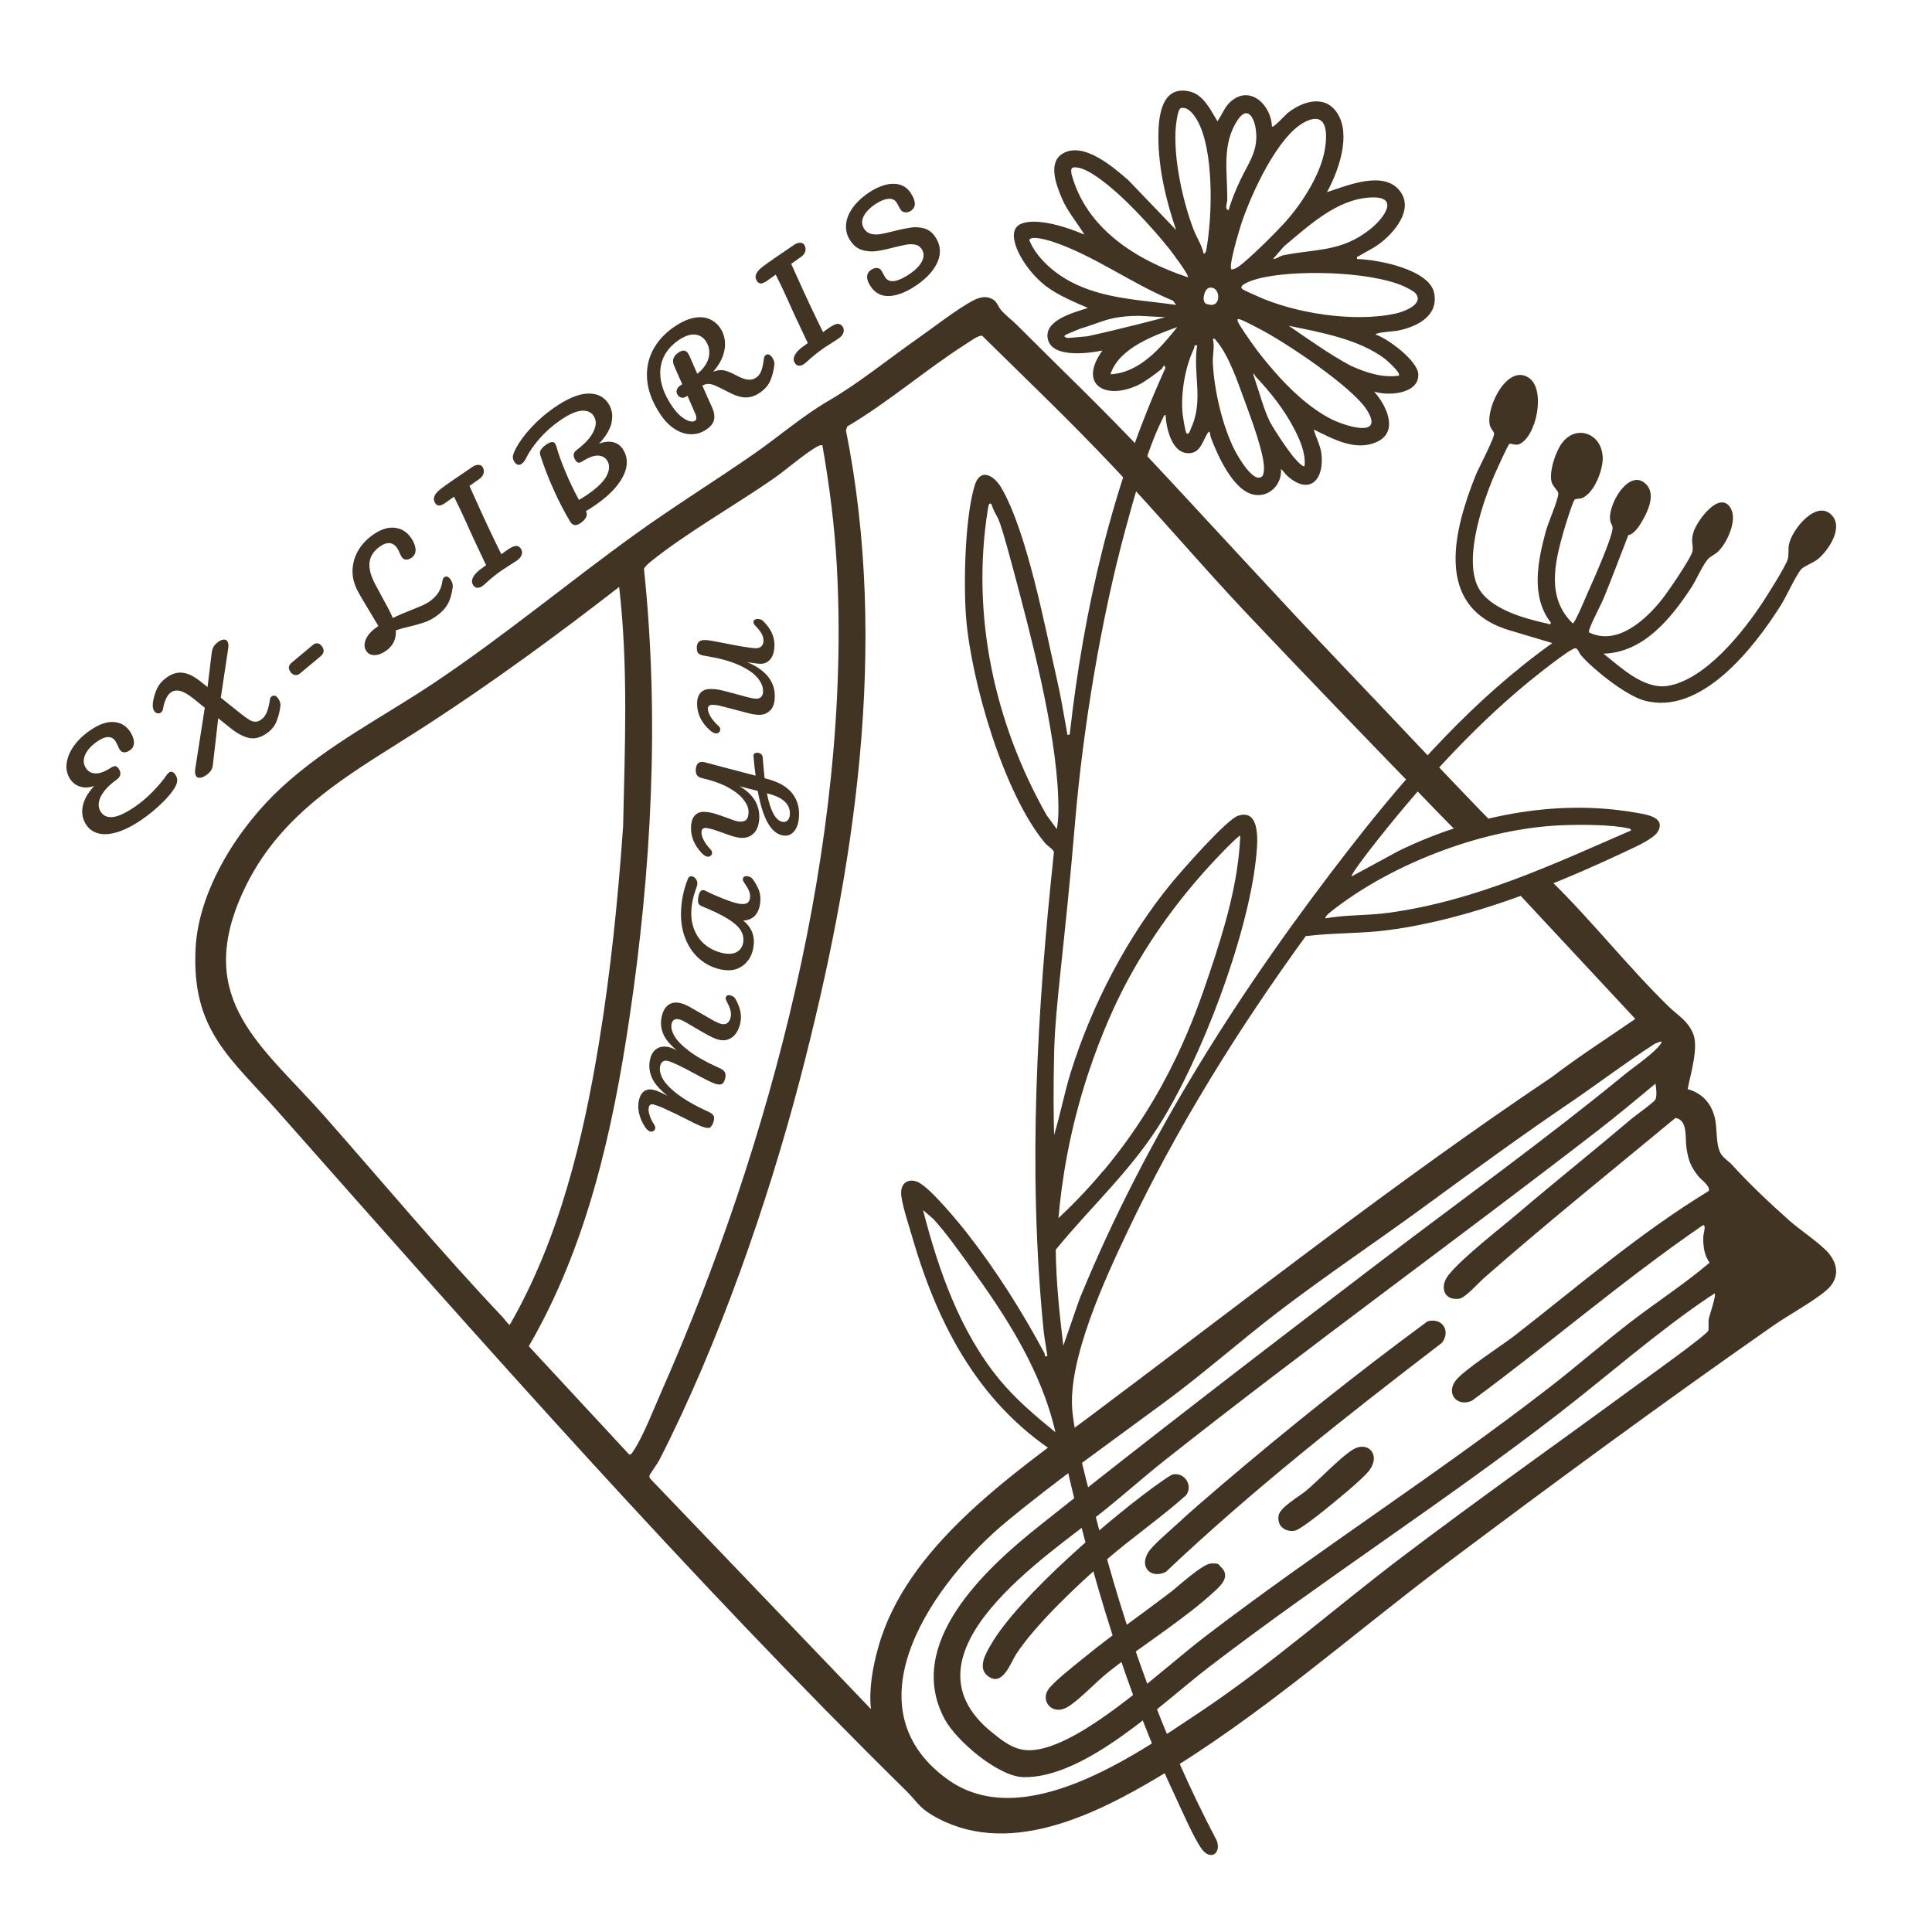 <?xml version="1.0" encoding="UTF-8"?>
<svg xmlns="http://www.w3.org/2000/svg" xmlns:xlink="http://www.w3.org/1999/xlink" version="1.1" viewBox="0 0 2100 2100" fill="#423422">
  <!-- Generator: Adobe Illustrator 29.4.0, SVG Export Plug-In . SVG Version: 2.1.0 Build 152)  -->
  <g id="TEXT2">
    <g>
      <g>
        <path d="M1105.6,353.5c46.5,46.6,94.5,92.3,139.6,140.4,72.7,77.6,143.8,156,217.3,233,53.7,56.2,106.7,113.1,161,168.9-11.1,0-18.6,19-27.9,18.5-3.1-.2-38.4-37.2-44.2-43.2-65.6-67.6-131.1-135.4-195.9-203.9-49.4-52.3-95.9-107.4-145.2-159.6s-94.9-95.4-142.6-142.5c-3.3-1.5-13.5,6.1-17.2,8.4-44.3,28.2-84.1,63.2-129.5,90l-1.5,4.2c46.9,234.3,9.8,476.7-49.9,705.3-35.5,135.8-89.1,289.2-153,414.1-1.7,3.4-10.2,15.1-10.6,16.6s0,2.9,1.2,4l239.5,250c-2.5-21.5,2-46,7.9-67,30.3-109,143.8-186.6,230.3-251.3,166.2-124.3,329.5-253,501.9-368.7,29.3-22.4,60.3-42.2,90.7-63.2l-133.3-143.1c.3-8.4,8.4-4.8,14-6.1s18.5-7.8,22.4-6.1c1.2.5,4.4,4.3,5.8,5.7,43.9,42.9,82.9,92.8,127.4,136.2,9.8,9.6,19.5,14.3,26,28.1,7.3,15.3-2.4,45.3-5.4,61.6,15.4,4.4,25,14.6,29.2,29.9,3.3,12.1,1,28.6,6.3,39.3,2.7,5.4,8.8,8.8,12.8,13.2,19.2,21.1,41,41.6,62.7,60.9,11.4,10.1,33.3,24.5,42.1,34.9,11.4,13.5,11.4,28.8-2.3,40.5-14.7,12.6-40.3,26.3-57.3,38.1-120.5,84.1-239.6,171.7-357.1,259.9-103.4,77.7-200.3,164.6-311.8,231.1-71.1,42.4-166,88.7-245.9,41.3-14.1-8.3-17.1-15.4-27.3-25.5-238.3-234.8-460.8-487.2-682.6-738-52.7-59.6-95.3-89.4-90.6-178.9,3.4-64.4,47.6-132.7,94.1-175.2,51.1-46.7,109-75.5,165.8-113.5,75.1-50.3,144.1-107.8,217.1-160.5,42-30.3,86.5-57.9,129.1-87.4,27.1-18.8,53.9-42,81.6-58.1,33.7-19.6,63.8-44.5,95.7-66.8,16.8-11.7,45.9-34.5,62.7-42.8,6.7-3.3,13.3-4.8,20.3-.9,4.9,2.8,6,8.3,9.3,12,5.3,5.9,11.8,10.7,17.3,16.2ZM893.8,484c-1.6-.2-2.8,0-4.2.7-13.2,6.7-35.6,26.5-49.5,36-41.3,28.6-94.6,58.9-132.6,89.6-2.2,1.7-7.2,6.1-7.5,8.3,17,162.3,8.1,327.2-15.9,488.4-18.4,123.6-46.2,247.5-109.3,356.3l109.1,117.7c2.4.4,4-3,5.1-4.6,10.6-16.4,21.4-44.4,29.6-63,118.8-268.8,207.3-601.9,191-897.8-2.4-44.1-8.1-88.2-15.7-131.7ZM545.6,1430.8c2.8,2.9,5,6.8,8.4,9.4,53.8-93.4,79.9-201.5,97.2-307.5,12.7-77.6,20.6-156.2,26.1-234.6,1.9-86.9,5.7-173.5-4.3-260.1-67.3,52.2-136.2,102.7-207.7,149.2-80,52-161.2,92.4-202.5,185.2-51.4,115.4,22.9,164.8,90.3,241.3,63.9,72.5,126.2,147,192.5,217.2ZM1765.1,1168.6c10.5-8.6,28.8-21,37.2-30.5s.7-5.1-3.6-3.6c-31.3,20.2-60.9,42.8-91.6,63.7-56.4,38.3-107.3,75.6-162.2,115.7-51.9,37.9-105.5,73.7-156.5,112.8-41,31.5-79.8,65.8-121.4,96.6-58.1,43-117.3,84.6-172.9,130.6-76.8,63.4-175.3,199.2-64.7,279.8,82.3,60,204.2-25.7,273.9-72.1,78.1-52,148.6-114.8,223.4-171.3,83.1-62.8,168.4-123.1,252.4-184.7,9.7-7.1,76.4-54.7,77.8-59.4.7-2.3-.3-9.1.6-13.5.4-1.8,9-27.7,6-26.7-1.9,1.5-4,2.6-6,3.9-56.4,38.1-109.2,84.7-162.9,126.3-123.9,95.9-256.1,180.5-380.6,275.9-51.5,39.5-134.2,120.8-201.4,119.6-27.4-.5-72.8-39.3-85.5-62.6-44.8-82.3,43.9-163.8,102-210.1,123.2-98,248-193.9,373.3-289.3,87.7-66.7,177.6-131.3,262.7-201.1ZM1772.2,1217c4.6-3.9,25.8-18.8,27.2-22,1.8-4.2.9-12.4,0-17.1-20.5,17-41,34.2-62.1,50.5-156,120.6-316,236.1-470.8,358.5-22.7,18-44.5,37.4-67,55.5-60.5,48.4-226.6,154.9-121.8,240.2,20.5,16.7,33.2,24.9,60.7,16.5,53.5-16.4,125.4-84.9,171.7-120.4,122.2-93.4,252.1-176.2,373.5-270.2,30.7-23.7,60.1-49.6,91-73.2,27.6-21.1,57.2-40.3,83.6-62.8-6.1-8.9-7-18.1-6.8-28.6,0-2.1,3.7-13.7-.6-12-86.8,59.6-166.3,128.4-251,190.7-15.2,6.7-28-6.6-18.2-21.1,7.6-11.3,51.3-39.3,65.1-50,68.9-53.7,135.5-111.2,210.4-156.8,3-4.8-8.3-12.6-11.2-16.3-8.2-10.4-10.6-17-12.7-30.1-1.8-11.3,1.7-31.1-12.1-33.1-69.6,57.6-139.9,114.2-207.8,173.7-6,5.3-20.7,22-27.4,22.8-17,2.1-21.2-13.5-11.5-25.7,15.2-19.1,55.8-50.3,76.2-67.7,40.1-34.2,81.5-67.2,121.7-101.3Z"/>
        <path d="M1567.3,1459.6c-103.2,79.1-205.8,159.7-300.2,249.1-16.3,7.7-29.2-5.4-18.8-21.7,4.8-7.5,22.8-22.7,30.2-29.6,15.5-14.3,31.8-28.3,47.8-42,73-62.3,148.2-122.4,225.4-179.2,16.3-4.3,25.4,10.6,15.6,23.4Z"/>
        <path d="M1202.2,1695.8c-29.8,25.8-76.7,69.9-97.8,102.4-6.1,9.4-14.8,36.4-31.1,23.2-10.9-8.8-1.7-24.3,3.7-33.6,29.9-52.2,133.5-141,184.2-176.6,2.8-2,11.3-8.1,13.9-8.6,12.8-2.3,21.9,12.4,14.1,22.7-27.9,24.8-58.8,46.1-87,70.5Z"/>
        <path d="M1326.6,1702.8c10.3,9.1,2.9,18.2-4.6,25.2-34.2,32-80.6,60.3-117.8,89.9-12,9.5-33,31.8-44.8,38.1-15.5,8.4-28.2-6.4-20.4-19,5-8.2,31.7-29,40.7-36.3,29.6-24.1,61.3-46.2,91.7-69.3,8.9-6.8,35.7-31.7,45.1-32s7.9,1.4,10.2,3.4Z"/>
        <path d="M1488.8,1597.7c-6.8,9.6-39.6,36-50.4,44.7-5.2,4.2-25.9,20.6-31,21.4-10.7,1.7-19.3-5-17.7-16.2,1.3-9.1,22.5-21,29.9-27.2,14.5-12,36.4-35.7,50.8-44.7,15.7-9.8,30.7,4.6,18.4,22Z"/>
      </g>
      <g>
        <path d="M1180,257.2c-8.5-14.7-19.7-26.8-26.3-42.8-5.7-13.8-14.7-37.6,1.1-47.3,22.6-13.9,55.1,14.4,71.6,28.7l52,54.2c-11.1-32.3-19.2-66.7-19.3-101.1,0-22.1,3.2-56.5,33.9-49.5,15.2,3.5,22.9,20.2,30.3,32.4,5-6.9,7.7-15.5,14.3-21.3,21.4-19,44.4,4.2,44.9,27.1,1.6,1.9,14.9-13.1,17.2-14.8,16.2-12.8,40.3-20.5,53.8.1,15.5,23.7,1.3,63.5-11.2,86,22.3-7.2,62.3-24.5,79.8-.7,14.7,20.1-7,45.1-22.9,56.9-7,5.2-15,8.7-22.3,13.3-1.4.9-2.5-.1-1.8,3.2,21.9.3,78.5,11.2,83.7,36.7,5.2,25.3-18.7,36.9-39.5,41.1-4.3.9-23.2,1.7-24.3,4.2,13.5,4.2,45.7,28.4,46.6,42.9,1.3,21.9-33.1,24.2-48,19.1,13.1,14.6,27.5,43.7,2.8,54.8-23.2,10.5-47.8-3.5-68.4-13.5,2.2,8.1,7,16.9,8.2,25.3,3.8,28-11.8,47.2-36.7,25.3-2.9-2.6-4.4-5.6-7.1-7.8,1.2,16.3-12.1,30.9-28.9,28.1-22.8-3.7-40.1-43-47.4-62.4-1-2.8-.4-9.6-3.9-3.9-4.3,6.8-7.1,19.4-17.6,20.9-20.4,3-26.8-26.2-27.7-41.3-2.1.1-2.2,2.2-2.9,3.5-16.4,31.7-31.3,86.2-40.9,121.5-26.6,98.3-45.9,215.7-54.5,317.4-11.6,137.5-21.5,197.2-22.8,250.8-.9,37.4-.6,68.8,0,91,0,.3-.2.7-.2.7,0,0,.2-2.4.4-3.2,6.7-22.1,11-45.2,18-67.6,22.7-72.7,61.5-147.5,110.1-206.2,10.9-13.2,59.2-68.2,71.6-72.3,25.7-8.5,21.1,32,19.5,46.6-9.1,84.9-60,219.3-106.2,291.3-32.1,50-74.1,88.1-111.4,133.7.3,34.8,4,69.9,8.2,104.4l17.4-50.2c72.7-178.1,177.7-341.3,295.5-492.5,63.8-81.9,133.7-160.4,218.6-221l-48.8-14.6c-79.9-25.6-58.4-107.9-34.5-167.8,3-7.4,21.2-41.7,20-45.7-.8-2.8-4-5.2-4.8-9.5-3.7-19.7,19.5-65.9,42.4-50.9,19.1,12.6,8.5,64.4-10.3,72.3-4.4,1.8-9.1-1.5-10.8-.2-1.3.9-12.5,25.5-14.2,29.3-14,31.4-35.3,93.1-20.2,125.2,11.7,24.8,51.2,35.3,76.1,40.8,1.7.4,1.5,2.2,3.7-.9-22.4-28.5-14.4-67.4-5.6-99.7,2.9-10.6,12.7-31.7,13.5-40.6.3-3-6.1-8.1-7.3-12.8-2.7-11,3.6-29.8,9.3-39.3,15.1-25.1,46.6-14.5,46.3,14.3-.2,13.2-9.5,37-22.3,42.4-2.8,1.2-7.1.4-8.3,1.9-2.4,3-10.4,29.1-12,34.7-9.7,34.3-18.7,71.8,10,99.7,2.2,0,12.5-24.6,14.2-28.5,6.9-15.8,26.6-59.2,29-73.7.7-4.5-2-6.1-2.5-9.7-2.8-17.4,21-57.9,39.2-39.2,10.3,10.6,2.2,28.3-3.9,39-3.5,6.1-8.8,14.8-15.6,16.2-8.8,22.4-17.1,45.1-26.3,67.4-4.4,10.7-12.2,24.2-15.7,34.2-.5,1.4-1.1,2.7-.5,4.2,30.4,14.6,61-13.4,78.8-35.6,6-7.4,33-46.6,33.6-53.4.7-7.6-2.2-9.9,1-20.2,3.9-12.6,29-46.6,40.6-25.5,7,12.8-3.7,36.1-13.1,45.9-4,4.2-9.1,5.8-12.1,9.3-5.8,6.8-12.2,22.1-17.8,30.6-21.9,33.4-52,70.8-95.5,71.9,18.7,14.7,43.9,39.2,69.9,35,40.9-6.7,82.1-58.6,103.7-91.6,5.6-8.6,24.3-38.1,26.7-46,1.4-4.8.3-10.4,1.3-15.8,3.1-16.8,30.8-50.5,47.2-31.4,11.8,13.7-4.5,37.9-15.8,47.1-5,4-14.8,7.5-17.8,10.7-5.5,5.7-16.5,30.1-22.2,39.1-28.8,45.8-87.1,121.3-149.1,103.7-19.7-5.6-54.5-33.2-68.1-48.8-2.4-2.8-3.4-7.6-6.4-7.9-6.4.7-43.9,31-51.4,37.1-63.1,51.9-122.2,117.9-172.3,182.5-2.3,3-20.8,26.9-19.4,28.4l50.3-27.3c77.6-38.1,170.3-57.1,256.5-42.3,10.5,1.8,34.8,4.2,26.4,20.3-4.2,8.1-24.5,17.1-33,21.1-80.9,38.1-170.6,74.6-259.8,86.5-29.9,4-60.3,2.9-90.3,6.6-73.4,101.1-139.9,207.7-193.6,320.8-24.2,50.9-65.8,140.5-60,196.2,3.6,34.3,17.2,82.3,26,116.6,30.6,120.2,72.9,239.7,130.8,349.4,5.3,14.3-6.9,22.2-16.3,9.2-8.6-11.9-20.9-40.4-27.7-54.9-55.1-116.6-92.3-243.5-121-369.2-91.1-55-137.7-142.9-166.4-242.6-3.2-11-11.7-36.5-11.6-46.5,0-10.5,7.4-15.8,17.4-12,13.2,5,45.8,45,55.3,57.2,31.2,40.1,59.2,84.5,83.1,129.2.9,1.8-1,4,3.2,3.1-1.4-9.7-3.3-19.5-4.3-29.2-17.1-173.9-7.1-345.5,11.4-518.7-.6-2.9-7.2-6.7-9.9-10-44.7-53.7-80.2-175.9-85.6-245-2.9-37.1-1.3-108.3,9.3-143.3,6-19.9,21.1-11.2,29,2.4,28.3,48.6,47.6,152.3,60.8,209.9,4.3,18.7,7.2,37.5,10.7,56.3.4,2.3-.9,2.5,2.8,2.1,15.3-136.9,46.7-272.9,104-398.3-1.1-6.2-3,0-3.9.7-6.4,5.3-18.7,14.4-26,17.8-36,16.7-65-1.1-38.5-37.7-15.7,3.2-56.5,8.7-59.6-13.9-2.7-19.9,29.8-27.7,43.9-32.4-14.6-6.3-28.5-12-41.8-20.9-24.8-16.7-45.7-52.6-36.6-66,8.1-12,41.6-7.9,80.1,9.7-1.3.8-2.6,1.6-3.9,2.4,2.8-2.5,3.3-3.2-.7-2.8ZM1308.3,275.7c2-.3,2.4-1.9,2.8-3.6,6.8-36.5,8.7-108.7-9.7-141.2-3.3-5.8-9.8-15.3-17.8-13.4-4,1-5.7,21.4-5.9,25.4-1.4,32.6,7.9,75.6,19.5,106.2,3.3,8.8,9.3,17.5,11.1,26.7ZM1335.3,228.7c3.2-11.1,7.7-21.9,12.6-32.3,9-19.4,20.6-32.8,17-56.4-2.1-13.5-9.4-25.2-19.9-9.2-17.2,26.5-10.8,56.2-11,85.8,0,4.3-3.4,10.1,1.3,12ZM1394.7,243.9c18-19.3,37.7-49.2,44-75,4.2-17.4,7.1-50.5-20.6-36.2-29.8,15.4-58.6,79.5-68.9,110.6-1.3,4-15.2,49.2-10.3,49.6,5.3-.5,10.8-5.7,15-9.3,12.2-10.4,29.8-27.9,40.8-39.7ZM1212.2,207.9c-9.8-8.5-28.9-24.5-41.8-25.9-6.3-.7-6.5,1.4-5.7,7.2,16.1,59.9,70.9,93.7,126.5,112.2,1.8-1.9-17.5-27.4-20-30.6-15.8-19.9-39.9-46.2-59-62.9ZM1383.8,281.4c4.2.2,6.9-3.1,11-3.9,35.9-7.3,63.5-3.3,95.1-28.8,14.7-11.9,32.5-36.2-1.2-34-36.4,2.3-66.6,31.1-93,53l-11.9,13.7ZM1278.3,331.3l-3.3-4.5c-43.9-17.8-87.3-50.1-132.1-64.5-4.1-1.3-22.8-6.8-24.1-1.3,7.6,19,26.7,35.5,44.6,45,35.7,19,75.8,19.8,114.9,25.4ZM1538.7,318.9c-2-2.5-10.5-6.8-13.9-8.2-36.7-15.9-119.9-18-158.4-7.5-3.2.9-21.9,6.4-15.9,11.1,1.8,1.4,11.3,5.4,14.3,6.8,41.9,19.6,107.9,29.8,153,19.5,8.4-1.9,30.3-10,20.9-21.7ZM1310,329.5c1.3,1.3,5.6,2,7.5,1.9,10.2-.7,8.3-20.5-2.8-18.7-5.3.8-8.6,12.9-4.7,16.8ZM1160.9,367.4c7.1-.6,14.2-1.3,21.3-1.9,9.2-2,18.5-4.2,27.8-6.4,19.3-4.6,38.1-9.3,56.5-14.3-8.7-.4-15.7-.8-20.5-1.1-5.7-.3-7.1-.4-9.5-.4-1.6,0-9.3,0-19,1.3-16.8,2.3-22.7,6.5-43.5,12.7-.2,0-4.1,1.7-12,5-2.8,1.2-5.1,2.2-5,3.2,0,1,2.3,1.6,4,1.9ZM1384.6,403.1c17.3,19.9,38.7,40.3,62.3,52.4,14,7.1,58.2,21.7,39.2-9.3-15.8-25.7-90.2-75.1-118.5-89.5-4.6-2.4-16.1-8.5-20.2-9.7-1.9-.6-2.7.2-2.1,2.1,1,3.4,12.2,19.3,15.1,23.4,7.3,10.5,15.8,21,24.2,30.6ZM1505.7,390.3c-28.2-21.6-70.8-29.2-104.9-36.2,22,15,43.6,30.6,67.1,43.3,16.4,7.4,34.4,13.6,52.6,10.9,2.6-2.7-12.2-15.9-14.8-17.9ZM1279.7,355.5c-25.9,9.4-63.5,22.9-72.7,51.3,31.4-1.5,54.4-28.4,72.7-51.3ZM1372,517.6c1.3-1.3,1.6-4.2,1.8-6,1.8-16-15.1-59.9-21.3-77-7-19.1-17-48.6-30.2-63.9-1.3-1.5-1.4-3-4-2.4,2.2,8.4-.4,17.2,0,26.3,1.4,29.4,10.4,68.4,23.7,94.6,3.3,6.5,20.9,37.6,30.1,28.3ZM1301.1,375.5c-4.1-.8-2.3,1.2-3.2,3.1-9.7,19.9-14.8,49.5-12.4,71.7.4,3.3,2.8,19.3,4.3,20.7,2.5,2.4,4.3-4.5,4.9-5.8,13.9-29.9,1.7-58.9,6.5-89.7ZM1364.5,408.9c-2.3-5.1-2.5-2.1-1.4.8,5,14.3,11,37,17.6,49.4,5,9.3,17.3,27.5,23.9,35.9,1.1,1.4,11.4,13.9,13.4,11.5,1.3-13.9-4.7-27.6-10.9-39.7-10.7-21-26.5-41-42.7-57.9ZM1077.4,547.9c-2.8-3.1-3.6,5.5-3.8,6.8-18.1,114.4,7.4,231.4,64,331.3l11.1,15.2c2.1-10.9,1.9-23.7,1.5-35-2.8-74.2-29.7-175.7-49.2-248.6s-15.2-46.7-23.5-69.8ZM1772.8,902.7c-.1-1.9-1.4-2-2.9-2.3-18.7-4.3-52.4-4.1-72-3.4-83.1,3.2-181,39.9-247,90.6-1.9,1.5-11.7,8.5-10.1,10.6,22.3-4,45-2.9,67.5-5.9,94.9-12.8,178-52,264.5-89.6ZM1199.4,1272.6c71-84.7,99.9-169.1,115.2-214.6,16.2-48,31.5-98.6,33.5-149.6-.8-1.1-16.5,14.8-17.9,16.3-44.7,45.9-81.4,95.7-109.8,151-5.6,11-22.4,44.9-38,92.4-20.4,62.3-28.5,116.7-31.9,155.9,12.4-11.5,29.8-28.8,48.7-51.4ZM1467.8,955.4c-.2,0-1.8-2.3-1.2-3.1.2-.2.6-.3.8-.2.2.2.1.6.1,1.2,0,1.3.4,2,.3,2.1ZM1052.4,1373.8c-12.1-16.6-23.8-33.3-37.6-48.6l-11.5-9.9c16.7,65,40.1,132.2,83.3,184.5,17.7,21.4,39.1,39.5,60.6,57-15.4-67.8-54.5-127.6-94.9-183Z"/>
        <path d="M1471.8,950.6"/>
      </g>
      <path d="M1138.4,1175.9"/>
      <path d="M805.1,587.9"/>
      <g>
        <path d="M183.6,839.7c1.2-.9,2.5-1.1,3.7-.6,1.2.4,2.3,1.3,3.2,2.7,1.5,2.2,2.2,4.4,2.1,6.7,0,2.3-1.1,5-2.9,8.1-3.2,5.2-8,10.9-14.5,17.1-6.5,6.2-13.3,11.8-20.4,16.7-9.8,6.8-18.7,11.4-26.7,13.9-8,2.5-14.9,3.1-20.6,1.7-5.7-1.4-10.1-4.3-13.3-8.8-4.3-6.2-5.7-12.9-4.4-20.3,1.3-7.3,5.5-14.9,12.6-22.6-5.4,1.9-10.4,2.2-15,.8-4.6-1.4-8.2-4-10.8-7.8-3.6-5.2-5-11-4.2-17.4.8-6.4,3.4-12.8,7.9-19.1,4.5-6.3,10.3-11.9,17.5-16.8,9.6-6.7,18.2-9.7,25.7-9.2,7.5.5,13.3,3.8,17.5,9.9,2.9,4.2,4.5,8.3,4.6,12,.1,3.8-1.3,6.7-4.5,8.9-2.2,1.5-4.2,2.2-6.1,2.2-1.9,0-3.4-1-4.7-2.8-.8-1.2-1.6-2.7-2.2-4.4-1.3-2.6-2.2-4.4-2.8-5.3-1.8-2.6-4.3-4-7.5-4.1-3.2-.2-7.3,1.4-12.2,4.8-6.6,4.6-11,9.5-13.2,14.8-2.2,5.3-1.8,10.2,1.3,14.6,2.3,3.4,5.8,5.1,10.3,5.3,4.5.1,10.2-2,17.1-6.5,1.8-1.1,3.2-1.6,4.4-1.4,1.1.2,2.2,1,3.3,2.5,3.3,4.7,2.6,8.8-2,12.1-6.4,4.6-11.1,9.1-14.3,13.6-3.2,4.4-4.9,8.5-5.2,12.1-.3,3.7.5,6.8,2.3,9.5,3.1,4.5,7.7,6.3,13.7,5.4,6.1-.8,14-4.7,23.8-11.4,6.5-4.5,12.8-9.9,19-16.2,6.2-6.4,11.2-12.3,15-17.9.9-1.2,1.7-2.1,2.5-2.7Z"/>
        <path d="M299.1,756.3c1.2.5,2.3,1.4,3.3,3,1.9,2.8,2.7,5.5,2.4,8.2-.9,6.8-2.5,12.6-4.6,17.5-2.2,4.8-5.5,8.8-10.1,12-6.9,4.8-13.5,6.5-19.6,5.1-6.2-1.4-12.9-5-20.1-10.8l-13.2-10.6-5.8,50.5c-.3,2.9-1.1,5.1-2.4,6.8-1.3,1.7-3,3.3-5.2,4.8-2.2,1.5-4.2,2.4-6.2,2.6-2,.2-3.4-.3-4.4-1.7-1.2-1.8-1.5-4.6-.9-8.5l10.3-65.9-12.4-10c-5.9-4.7-10.7-7.4-14.5-8.3-3.8-.9-7.1-.3-9.9,1.6-4.1,2.8-7,8.9-8.7,18.3-.3,1.6-1,2.8-2.2,3.6-1.2.8-2.4,1.1-3.8.8-1.4-.3-2.5-1-3.4-2.3-1.5-2.2-2-5.3-1.5-9.3.8-5.7,2.4-10.8,4.6-15.5,2.3-4.7,6-8.8,11.1-12.3,5.5-3.8,11.2-5.4,17-4.6,5.8.7,12.2,3.9,19.2,9.6l7.5,5.9,4.5-37.1c.4-2.8,1.1-5.1,2.2-7,1.1-1.8,2.9-3.6,5.2-5.2,2.1-1.5,4-2.2,5.7-2.3,1.7-.1,3,.5,3.9,1.8,1.2,1.7,1.5,4.4.9,8.1l-8,53.3,21.8,17.4c3.8,3,6.9,5.2,9.2,6.6,2.3,1.4,4.5,2.1,6.5,2.1,2,0,4.2-.7,6.4-2.3,2.4-1.7,4.4-4.2,5.9-7.6,1.5-3.4,2.7-8.1,3.6-14.1.2-1.7.9-2.9,2.1-3.7,1-.7,2.1-.8,3.3-.4Z"/>
        <path d="M320.5,733.7c-1.9-.4-3.6-1.6-5-3.7-1.3-1.9-1.8-3.7-1.4-5.4.4-1.7,1.6-3.3,3.5-4.8l22.4-18.7c1.8-1.5,3.7-2.1,5.4-1.8,1.8.3,3.4,1.5,4.7,3.5,2.7,3.9,2.1,7.4-1.7,10.6l-22.4,18.7c-1.8,1.4-3.6,2-5.5,1.6Z"/>
        <path d="M486.4,626.9c1.2.5,2.3,1.4,3.3,3,1.9,2.8,2.7,5.5,2.4,8.2-1,7.8-2.9,14.1-5.7,18.9-2.7,4.8-7,9.1-12.7,13.1-4,2.8-8.1,4.9-12.2,6.3-4.1,1.4-9.2,2.9-15.4,4.4-5.7,1.3-11,2.7-15.9,4.4.7,9.4-3,16.9-10.9,22.4-4.4,3-8.5,4.5-12.3,4.5-3.9,0-6.8-1.5-8.8-4.4-2.4-3.5-2.6-7.7-.6-12.6,2-4.9,6.1-9.4,12.2-13.6l1.5-1-19.6-32.8c-4.5-7.5-7.2-14.4-8.1-20.7-.9-6.3-.4-12.5,1.4-18.7,1.6-5.3,4.2-10.3,7.7-15,3.6-4.6,7.9-8.7,13.1-12.3,8.4-5.8,16.2-8.2,23.5-7.3,7.3.9,13.2,4.6,17.6,11.1,3,4.4,4.6,8.5,4.8,12.4.2,3.9-1.3,6.9-4.3,9-2.2,1.5-4.2,2.2-6.1,2.1-1.9-.1-3.5-1.1-4.7-2.9-.4-.6-1.1-1.9-2-3.9-.9-2.3-1.9-4.3-3-5.9-2.1-3-4.7-4.8-7.8-5.2-3.1-.4-6.6.7-10.5,3.4-6.8,4.7-10.7,10.4-11.6,17.2-.9,6.7,1.2,14.8,6.3,24.4l14.2,26.3c2,3.7,3.5,7.1,4.7,10,5.5-2.6,12.6-5.7,21.3-9.1,5.1-2,8.9-3.6,11.5-4.8,2.6-1.2,4.8-2.4,6.6-3.6,4.5-3.1,7.9-6.5,10.2-10.1,2.3-3.6,3.8-8,4.5-13.1.2-1.7.9-2.9,2.1-3.7,1-.7,2.1-.8,3.3-.4Z"/>
        <path d="M519.8,505.3c2,0,3.5.5,4.4,1.8,1.6,2.3,2.1,4.7,1.5,7.2-.6,2.5-2.3,4.7-5.2,6.7-4.5,3.1-7.9,5.5-10.2,7.2.4,1,2.4,5.3,5.9,13.1,3.9,8.7,6.3,14,7.2,15.9l7.3,15.8c5.6,11.8,10.3,21.5,14.2,29.4,1.6-1.2,3.8-2.8,6.6-4.7,4.1-2.8,7.3-4.3,9.4-4.3,2.2,0,4,1,5.3,3,1.3,1.9,1.6,4,.9,6.4-.7,2.4-2.5,4.6-5.4,6.6-1.9,1.3-5.1,3.4-9.4,6.1-4,2.5-6.6,4.2-7.8,5.1-4.9,3.4-10,7.5-15.3,12.3-2.3,2.1-4,3.6-5.1,4.3-1.7,1.2-3.4,1.7-5.2,1.7-1.8,0-3.2-.9-4.4-2.6-1.8-2.6-1.9-5.5-.4-8.6,1.5-3.2,4.5-6.3,8.9-9.5l5.4-3.9-1.3-2.6c-6.1-12.8-10.3-21.9-12.8-27.2l-7.2-15.9c-4.2-9.4-8.7-19-13.6-28.7l-9.7,6.9c-2.8,1.9-5,2.8-6.6,2.7-1.6-.1-3-.9-4-2.4-3.4-4.9-1.4-10.1,6-15.8,3.5-2.6,7.8-5.7,12.9-9.2l21.4-14.6c2-1.4,4-2.1,6.1-2.2Z"/>
        <path d="M665,458.6c-1.6,7.6-6.2,15.5-13.8,23.6,5.7-2.1,10.7-2.6,15.1-1.6,4.4,1.1,7.8,3.4,10.3,7,3.9,5.7,5.4,11.9,4.4,18.8-1,6.8-4.4,13.9-10.2,21.3-5.8,7.4-13.9,14.6-24.4,21.8-3.9,2.7-7.1,4.7-9.6,6.1,1.3,2.1,1.4,4.2.3,6.5-1.1,2.2-3,4.3-5.8,6.3-2.8,1.9-5.1,2.7-7,2.3-1.8-.4-3.5-1.8-4.8-4.1-6.3-10.6-12.2-22-17.8-34.5-5.6-12.4-10.4-24.9-14.4-37.3-.7-2.2-.5-4.2.7-6,1.1-1.8,3-3.7,5.7-5.5,4.7-3.3,8-3.7,9.6-1.2.7,1,1.3,2.3,1.7,3.9,1.9,7,5.1,16,9.7,27,4.6,11,9.5,21.1,14.6,30.4,3.9-2.3,7.1-4.2,9.4-5.9,10.9-7.5,17.9-14.5,21-20.9,3.1-6.4,3.1-11.9,0-16.4-2.2-3.2-5.5-4.8-9.9-5-4.4-.1-10.1,2-17.1,6.5-1.6,1-2.9,1.4-4,1.2-1.1-.2-2.1-1-3.1-2.5-1.4-2.1-2.1-4.1-2.1-6,0-1.9,1.3-3.8,3.7-5.6,5.4-4,9.9-8.2,13.4-12.6,3.5-4.5,5.7-8.8,6.6-13.1.9-4.3.1-8-2.1-11.3-2.9-4.2-7.4-5.9-13.5-5.3-6.1.7-13.7,4.1-22.9,10.5-8.3,5.7-15.7,12.3-22.1,19.6-6.4,7.3-11.3,14.4-14.7,21.2-1.5,3.1-3.2,5.2-4.9,6.4-1.4,1-2.8,1.3-4.1.9-1.4-.4-2.5-1.3-3.5-2.6-1.2-1.8-1.9-3.6-2-5.5,0-1.9.9-4.7,2.8-8.5,4.1-8,9.9-15.9,17.4-24,7.4-8,15.8-15.2,24.9-21.5,14.1-9.7,26.1-14.8,36-15.2,10-.4,17.4,3,22.4,10.2,4.2,6.1,5.5,13,3.9,20.6Z"/>
        <path d="M836,385.5c1.2.5,2.3,1.4,3.3,3,1.9,2.8,2.7,5.5,2.4,8.2-.9,6.7-2.4,12.6-4.6,17.5-2.2,4.9-6,9.1-11.2,12.7-5.1,3.5-10.2,5.2-15.5,5.1-5.3,0-11.6-2.1-19-6-5.9-3.1-10.5-5.3-13.6-6.7-3.1-1.3-5.7-2-7.8-2-2.1,0-4.3.6-6.6,1.8.7,1.7,3.1,7.1,7.1,16.1,1.9,4,3,6.5,3.4,7.4,2.3,4.9,3,9.4,2.3,13.3-.7,3.9-3.5,7.6-8.2,10.8-5.2,3.6-10.8,5.4-16.8,5.3-6,0-11.8-1.9-17.5-5.5-5.7-3.6-10.8-8.6-15.2-15.1-8.3-12.1-13.3-24.1-14.8-36-1.5-11.9.2-23,5.2-33.3,5-10.3,12.9-19.2,23.6-26.6,7.5-5.2,14.4-8.4,20.9-9.8,6.5-1.4,12.2-1.1,17.2.9,5,2,9.1,5.3,12.2,9.9,2.8,4,4.5,8.7,5.1,13.9.6,5.3-.1,10.8-2.2,16.6-2.1,5.8-5.6,11.5-10.5,17,4.4-1.6,8.3-2.1,11.8-1.4,3.5.7,7.6,2.4,12.4,5,5.2,2.8,9.5,4.5,13,5,3.5.5,6.7-.2,9.5-2.1,2.5-1.7,4.3-4.1,5.5-7.2,1.2-3.1,2.2-7.7,3-13.8.2-1.7.9-2.9,2.1-3.7,1-.7,2.1-.8,3.3-.4ZM747.3,430.2c-2.6,1.8-4.9,2.5-6.6,2-1.8-.5-3.1-1.4-4.1-2.9-1.2-1.7-1.5-3.5-1-5.3.5-1.8,1.5-3.3,3.1-4.4l2.9-2c-3.6-7.9-6.7-14.8-9.1-20.6-2.2-5.4-.6-10,5-13.8,4.4-3.1,7.9-2.8,10.4.9.5.8.9,1.4,1.1,1.9l8.9,20.3c4.1-3.1,7.2-6.7,9.6-10.7,2.3-4,3.5-8.2,3.5-12.6,0-4.4-1.3-8.4-3.8-12.2-3.1-4.5-7.3-6.9-12.4-7.2-5.1-.3-10.9,1.8-17.4,6.3-7.6,5.3-13.1,11.6-16.4,19-3.3,7.4-4.2,15.7-2.6,24.8,1.6,9.1,5.7,18.5,12.5,28.4,3.2,4.6,6.4,8.2,9.7,10.8,3.3,2.6,6.3,4.2,8.9,4.9,2.6.6,4.6.5,5.9-.4,1-.7,1.5-1.7,1.5-3.1,0-1.4-.5-3.3-1.6-5.6l-8-18.4Z"/>
        <path d="M869.5,263.9c2,0,3.5.5,4.4,1.8,1.6,2.3,2.1,4.7,1.5,7.2-.6,2.5-2.3,4.7-5.2,6.7-4.5,3.1-7.9,5.5-10.2,7.2.4,1,2.4,5.3,5.9,13.1,3.9,8.7,6.3,14,7.2,15.9l7.3,15.8c5.6,11.8,10.3,21.5,14.2,29.4,1.6-1.2,3.8-2.8,6.6-4.7,4.1-2.8,7.3-4.3,9.4-4.3,2.2,0,4,1,5.3,3,1.3,1.9,1.6,4,.9,6.4-.7,2.4-2.5,4.6-5.4,6.6-1.9,1.3-5.1,3.4-9.4,6.1-4,2.5-6.6,4.2-7.8,5.1-4.9,3.4-10,7.5-15.3,12.3-2.3,2.1-4,3.6-5.1,4.3-1.7,1.2-3.4,1.7-5.2,1.7s-3.2-.9-4.4-2.6c-1.8-2.6-1.9-5.5-.4-8.6,1.5-3.2,4.5-6.3,8.9-9.5l5.4-3.9-1.3-2.6c-6.1-12.8-10.3-21.9-12.8-27.2l-7.2-15.9c-4.2-9.4-8.7-19-13.6-28.7l-9.7,6.9c-2.8,1.9-5,2.8-6.6,2.7-1.6-.1-3-.9-4-2.4-3.4-4.9-1.4-10.1,6-15.8,3.5-2.6,7.8-5.7,12.9-9.2l21.4-14.6c2-1.4,4-2.1,6.1-2.2Z"/>
        <path d="M967.3,321.7c-8.7.7-15.7-2.7-20.8-10.2-2.7-4-4.1-7.5-4-10.6,0-3.1,1.5-5.7,4.4-7.6,2.1-1.4,4.2-2.1,6.2-2,2,0,3.6.9,4.7,2.5,1,1.4,1.7,2.8,2.3,4,.2.3.5.8.9,1.6.4.8.8,1.6,1.4,2.4,2.2,3.2,5.7,4.4,10.3,3.6,4.6-.9,10.1-3.5,16.5-7.9,6.6-4.6,11-9.2,13.2-14,2.2-4.8,2-9.1-.8-13.1-1.7-2.4-4-4-6.9-4.5-2.9-.6-6.1-.6-9.5,0-3.4.6-8,1.6-13.9,3.1-7.5,2-13.8,3.3-18.9,4-5.1.7-10.2.2-15.2-1.2-5-1.5-9.2-4.7-12.6-9.7-3.6-5.2-5.3-10.8-5-16.9.2-6.1,2.4-12.2,6.5-18.3,4.1-6.1,10-11.8,17.6-17.1,5.7-3.9,11.4-6.7,17.2-8.5,5.8-1.7,11.2-2,16.3-.8,5,1.2,9.1,4.1,12.3,8.7,3.1,4.5,4.7,8.5,4.9,11.8.1,3.3-1.3,6-4.1,8-2,1.4-4.1,2-6.3,1.8-2.2-.2-3.8-1.1-4.9-2.7-.9-1.4-1.7-2.7-2.3-4-1.3-2.3-2.1-3.8-2.5-4.3-2.1-3-5.3-4.2-9.5-3.6-4.3.6-8.8,2.6-13.5,5.8-6.7,4.6-11,9.3-13,14-2,4.7-1.5,9.1,1.3,13.2,1.9,2.7,4.4,4.4,7.6,5.1,3.2.7,6.6.7,10.2.1,3.6-.6,8.5-1.7,14.6-3.3,7.4-1.9,13.6-3.1,18.4-3.8,4.8-.7,9.6-.3,14.2,1,4.7,1.3,8.6,4.3,11.7,8.8,5.9,8.5,6.9,17.4,3.1,26.8-3.8,9.4-11.5,18.1-23.2,26.1-10.3,7.1-19.9,11-28.6,11.7Z"/>
      </g>
      <g>
        <path d="M772.5,1225.2c-1.4,1-3.5,1.1-6.5.3-2-.5-4.4-1.5-7.4-2.8-2.9-1.3-7-3.3-12.1-6-9.4-4.8-17.7-8.7-24.7-11.9-4.4-2-8.1-3.3-11.2-4.2-2.9-.8-4.6.1-5.3,2.7-.6,2-.4,4.7.5,8,.9,3.3,2.7,7.2,5.5,11.6.9,1.4,1.2,2.8.8,4.1-.3,1.1-1,1.9-2.1,2.5-1.1.6-2.2.7-3.2.4-1-.3-2-.8-2.9-1.6-.9-.8-1.9-2-2.9-3.5-3.2-4.9-5.4-10-6.5-15.3-1.1-5.3-1-10.2.3-14.8,1.2-4.3,3.2-7.3,6-9,2.9-1.7,6.4-2,10.7-.8,1.7.5,3.7,1.2,5.9,2.2,2.2,1,4,1.9,5.4,2.6,1.4.7,2.3,1.2,2.9,1.5-9.2-7.3-15-14.3-17.6-20.9-2.6-6.7-3-13.3-1.2-20,1.4-5.1,3.9-8.7,7.7-10.8,3.7-2.1,8.3-2.5,13.6-1,2.1.6,4.6,1.6,7.5,3.2-7.7-6.3-12.8-12.6-15.2-18.9-2.4-6.3-2.7-12.8-.8-19.6,1.5-5.5,4.1-9.3,7.7-11.5,3.7-2.2,8.1-2.5,13.2-1.1,2.8.8,6.1,2.2,9.8,4.3l25.4,14.6c3,1.6,5.6,2.8,7.9,3.4,2.7.7,4.9.5,6.6-.7,1.8-1.2,3-3.1,3.7-5.9.7-2.6.7-5.3,0-8.1-.7-2.8-2.3-6.4-4.6-10.6-.6-1.2-.8-2.4-.5-3.5.3-1,.9-1.7,1.8-2.1.9-.4,2.1-.4,3.4,0,2.5.7,4.3,2,5.3,3.8,2.9,5.2,4.7,10,5.5,14.5.8,4.5.5,8.9-.6,13.3-1.8,6.7-4.8,11.4-9.1,14.3-4.2,2.9-9.1,3.6-14.5,2.1-3.8-1-8.9-3.4-15.6-7.3l-16.2-9.4c-.5-.3-1.5-.9-2.8-1.7-1.4-.8-2.7-1.5-3.9-2.1-1.2-.6-2.5-1.1-3.8-1.4-2.2-.6-4-.5-5.4.2-1.4.8-2.4,2.1-2.9,4.1-1,3.7-.1,8.1,2.6,13.1,2.8,5.1,8.1,10.7,16,16.7,7.9,6.1,18.7,12.2,32.3,18.3,3.7,1.6,6,3.2,6.9,5,.9,1.7,1,4.1.2,7.2-.7,2.7-1.8,4.5-3.1,5.4-1.3.9-3.4,1-6.2.3-2.6-.7-5.9-2.1-9.9-4.1-4-2-8.7-4.5-14-7.4-14.4-7.8-23.9-12.3-28.3-13.5-2.4-.7-4.4-.6-5.8.2-1.5.8-2.5,2.4-3.1,4.6-1,3.8-.4,8.3,2.1,13.3,2.4,5,7.6,10.7,15.6,17,8,6.3,19.2,12.9,33.9,19.6,3.1,1.4,5.1,2.8,6.1,4.3,1,1.4,1.1,3.6.2,6.7-.8,2.9-1.9,4.8-3.3,5.8Z"/>
        <path d="M813.3,1043.6c-2.9,4.1-6.6,7.1-11.2,9.1-4.6,1.9-9.8,2.4-15.5,1.6-9.9-1.5-18.7-5.5-26.3-12-7.6-6.5-13.2-15.2-16.8-26.2-3.6-11-4.2-23.6-2.1-37.9.6-3.7,1.4-7.6,2.5-11.7,1.1-4.1,2.4-7.9,3.8-11.2.9-2.2,2.3-3.1,4.4-2.8,1.7.3,3.2,1.3,4.4,3.1,1.3,1.8,1.7,3.7,1.4,5.8,0,.6-.2,1.1-.3,1.4-1.4,4.1-2.5,7.5-3.4,10.4-.8,2.9-1.5,6-2,9.3-1.6,10.2-.9,19.2,2,26.9,2.9,7.8,7.4,13.9,13.4,18.4,6,4.5,12.9,7.4,20.5,8.6,5.5.8,10,.2,13.5-2.1,3.4-2.2,5.5-5.5,6.2-9.8.8-4.9-.2-9.4-2.9-13.6-2.7-4.2-7.5-8.4-14.3-12.5-6.8-4.2-16.3-8.7-28.3-13.6-1.8-.8-2.8-1.9-3.3-3.5-.4-1.5-.5-3.5,0-5.9.9-5.7,2.8-8.3,5.8-7.9.5,0,1.2.3,1.9.7,6,3.1,12.7,6,20.1,8.9,7.4,2.9,13.1,4.7,17.1,5.3,3.5.5,6.2.3,8-.7,1.8-1,2.9-2.9,3.3-5.5.4-2.6,0-5.1-1-7.7-1-2.5-3-5.8-5.8-9.9-.8-1.1-1.1-2.3-.9-3.5.2-1,.7-1.8,1.6-2.3.9-.5,2-.6,3.4-.4,2.5.4,4.4,1.5,5.7,3.2,3.2,4.5,5.6,8.8,7,12.9,1.4,4.1,1.7,8.8.9,14.3-.9,5.6-2.9,9.9-6,13-3.2,3-7.2,4.6-12.2,4.8,9.2,7.5,12.9,17,11.1,28.6-.8,5.5-2.7,10.4-5.6,14.5Z"/>
        <path d="M818.8,822c.2-2.7,1.8-4,4.7-3.8,1.6.1,2.9.7,3.9,1.6,1,.9,1.6,2.3,1.7,4.1.5,7.5,1.2,14.8,2,22l2.3.6c12.8,3.3,22,8.6,27.7,15.8,5.7,7.3,8.1,15.9,7.3,26-.5,6.7-2.3,11.8-5.2,15.3-3,3.5-6.5,5-10.6,4.7-6.9-.6-12.7-4.8-17.5-12.9-4.8-8-8.6-19.9-11.5-35.7l-13.7-3.5c-1.6-.4-3.6-1-6.2-1.7,7.8,4.5,13.5,9.8,17.1,16,3.5,6.2,5,13,4.4,20.3-.6,7-2.7,12.1-6.5,15.5-3.7,3.4-8.3,4.8-13.8,4.4-2.4-.2-5.1-.7-8-1.6-2.9-.9-6.8-2.2-11.6-4-4.4-1.6-8-2.8-10.6-3.6-2.6-.8-5-1.3-7.1-1.5-3.2-.3-4.9,1.1-5.1,4.1-.2,2.3.5,5.2,2.1,8.5,1.6,3.3,4.2,7,7.8,10.8,1.2,1.2,1.7,2.5,1.6,3.9,0,1.1-.6,2.1-1.6,2.9-1,.8-2,1.1-3.1,1-2-.2-4.2-1.5-6.6-4-8.5-9-12.4-19-11.5-30.1.4-4.9,1.9-8.7,4.6-11.3,2.7-2.6,6.4-3.7,11.1-3.3,3.4.3,6.9.9,10.4,2,3.5,1.1,8,2.6,13.4,4.6,3.2,1.2,5.8,2.2,7.8,2.8,2,.6,3.6,1,4.9,1.1,3.4.3,5.8-.3,7.4-1.6,1.6-1.3,2.5-3.8,2.8-7.5.4-4.4-1.2-9-4.8-13.9-3.5-4.9-9.1-9.5-16.8-13.8-7.7-4.3-17.2-7.7-28.5-10.3-2.9-.6-4.8-1.7-5.9-3.3-1.1-1.6-1.5-3.7-1.3-6.5.5-5.7,3-8.3,7.6-7.9.8,0,1.4.2,1.9.3,9.7,2.5,18.4,4.8,26.1,6.9,4.7,1.2,9.5,2.4,14.4,3.8,4.9,1.3,9.9,2.6,15,3.9-.8-6-1.5-12.3-2.1-19,0-.5,0-1.2,0-2.2ZM833.6,862.4c4,20,9.9,30.3,17.8,31,1.8.1,3.4-.4,4.8-1.8,1.3-1.3,2.1-3.3,2.3-5.9.9-11.2-7.1-19-24.1-23.2l-.7-.2Z"/>
        <path d="M837.5,771.7c-3,3.5-7.1,5.3-12.3,5.3-2.9,0-6.4-.5-10.6-1.5l-28.3-7.4c-.5-.2-2-.5-4.4-1.1-2.4-.6-5-.9-7.7-.9-1.6,0-2.8.4-3.6,1.2-.8.8-1.2,1.8-1.2,3.1,0,2.4,1,5.3,2.9,8.5,1.9,3.2,4.8,6.6,8.7,10.2,1.3,1.1,1.9,2.4,1.9,3.8,0,1.1-.4,2.1-1.3,3-.9.9-1.9,1.3-3,1.3-2,0-4.4-1.1-6.9-3.4-9.3-8.2-14-17.9-14-29,0-4.9,1.2-8.8,3.6-11.6,2.4-2.8,6-4.2,10.8-4.3,3.4,0,6.5.2,9.3.8,2.8.5,6.7,1.5,11.6,2.8l18.1,4.9c.6.2,1.7.4,3.2.8,1.5.4,3,.7,4.3.9,1.4.2,2.7.3,4,.3,2.1,0,3.8-.8,5-2.2,1.2-1.5,1.9-3.5,1.8-6.2,0-4.9-2.2-9.8-6.4-14.7-4.3-5-11.1-9.5-20.5-13.7s-21.5-7.4-36.1-9.7c-3.4-.5-5.7-1.4-7-2.4-1.3-1.1-2-3.2-2-6.4,0-2.8.7-5,2-6.3,1.4-1.4,3.6-2.1,6.7-2.1,1.8,0,4.1.2,7,.7,2.9.5,7,1.3,12.2,2.3,10.1,2.1,19.4,3.8,27.8,5,3.8.6,6.7.9,8.5.9,2.7,0,4.8-.8,6.2-2.3,1.4-1.5,2.1-3.5,2.1-6,0-2.7-.8-5.3-2.2-7.8-1.5-2.5-3.9-5.6-7.3-9-.9-1-1.4-2.1-1.4-3.3,0-1.1.4-1.9,1.2-2.5.8-.6,1.9-.9,3.3-.9,2.6,0,4.6.7,6.1,2.3,4.2,4.2,7.2,8.3,9.2,12.5,1.9,4.1,2.9,8.5,3,13,0,6.7-1.3,11.9-4.1,15.5-2.8,3.6-6.4,5.4-10.9,5.4-2.5,0-7.4-.6-14.7-1.8,9.7,4,17.1,9.1,22.3,15.2,5.1,6.2,7.7,13.3,7.8,21.4,0,6.8-1.5,12-4.5,15.5Z"/>
      </g>
    </g>
  </g>
</svg>